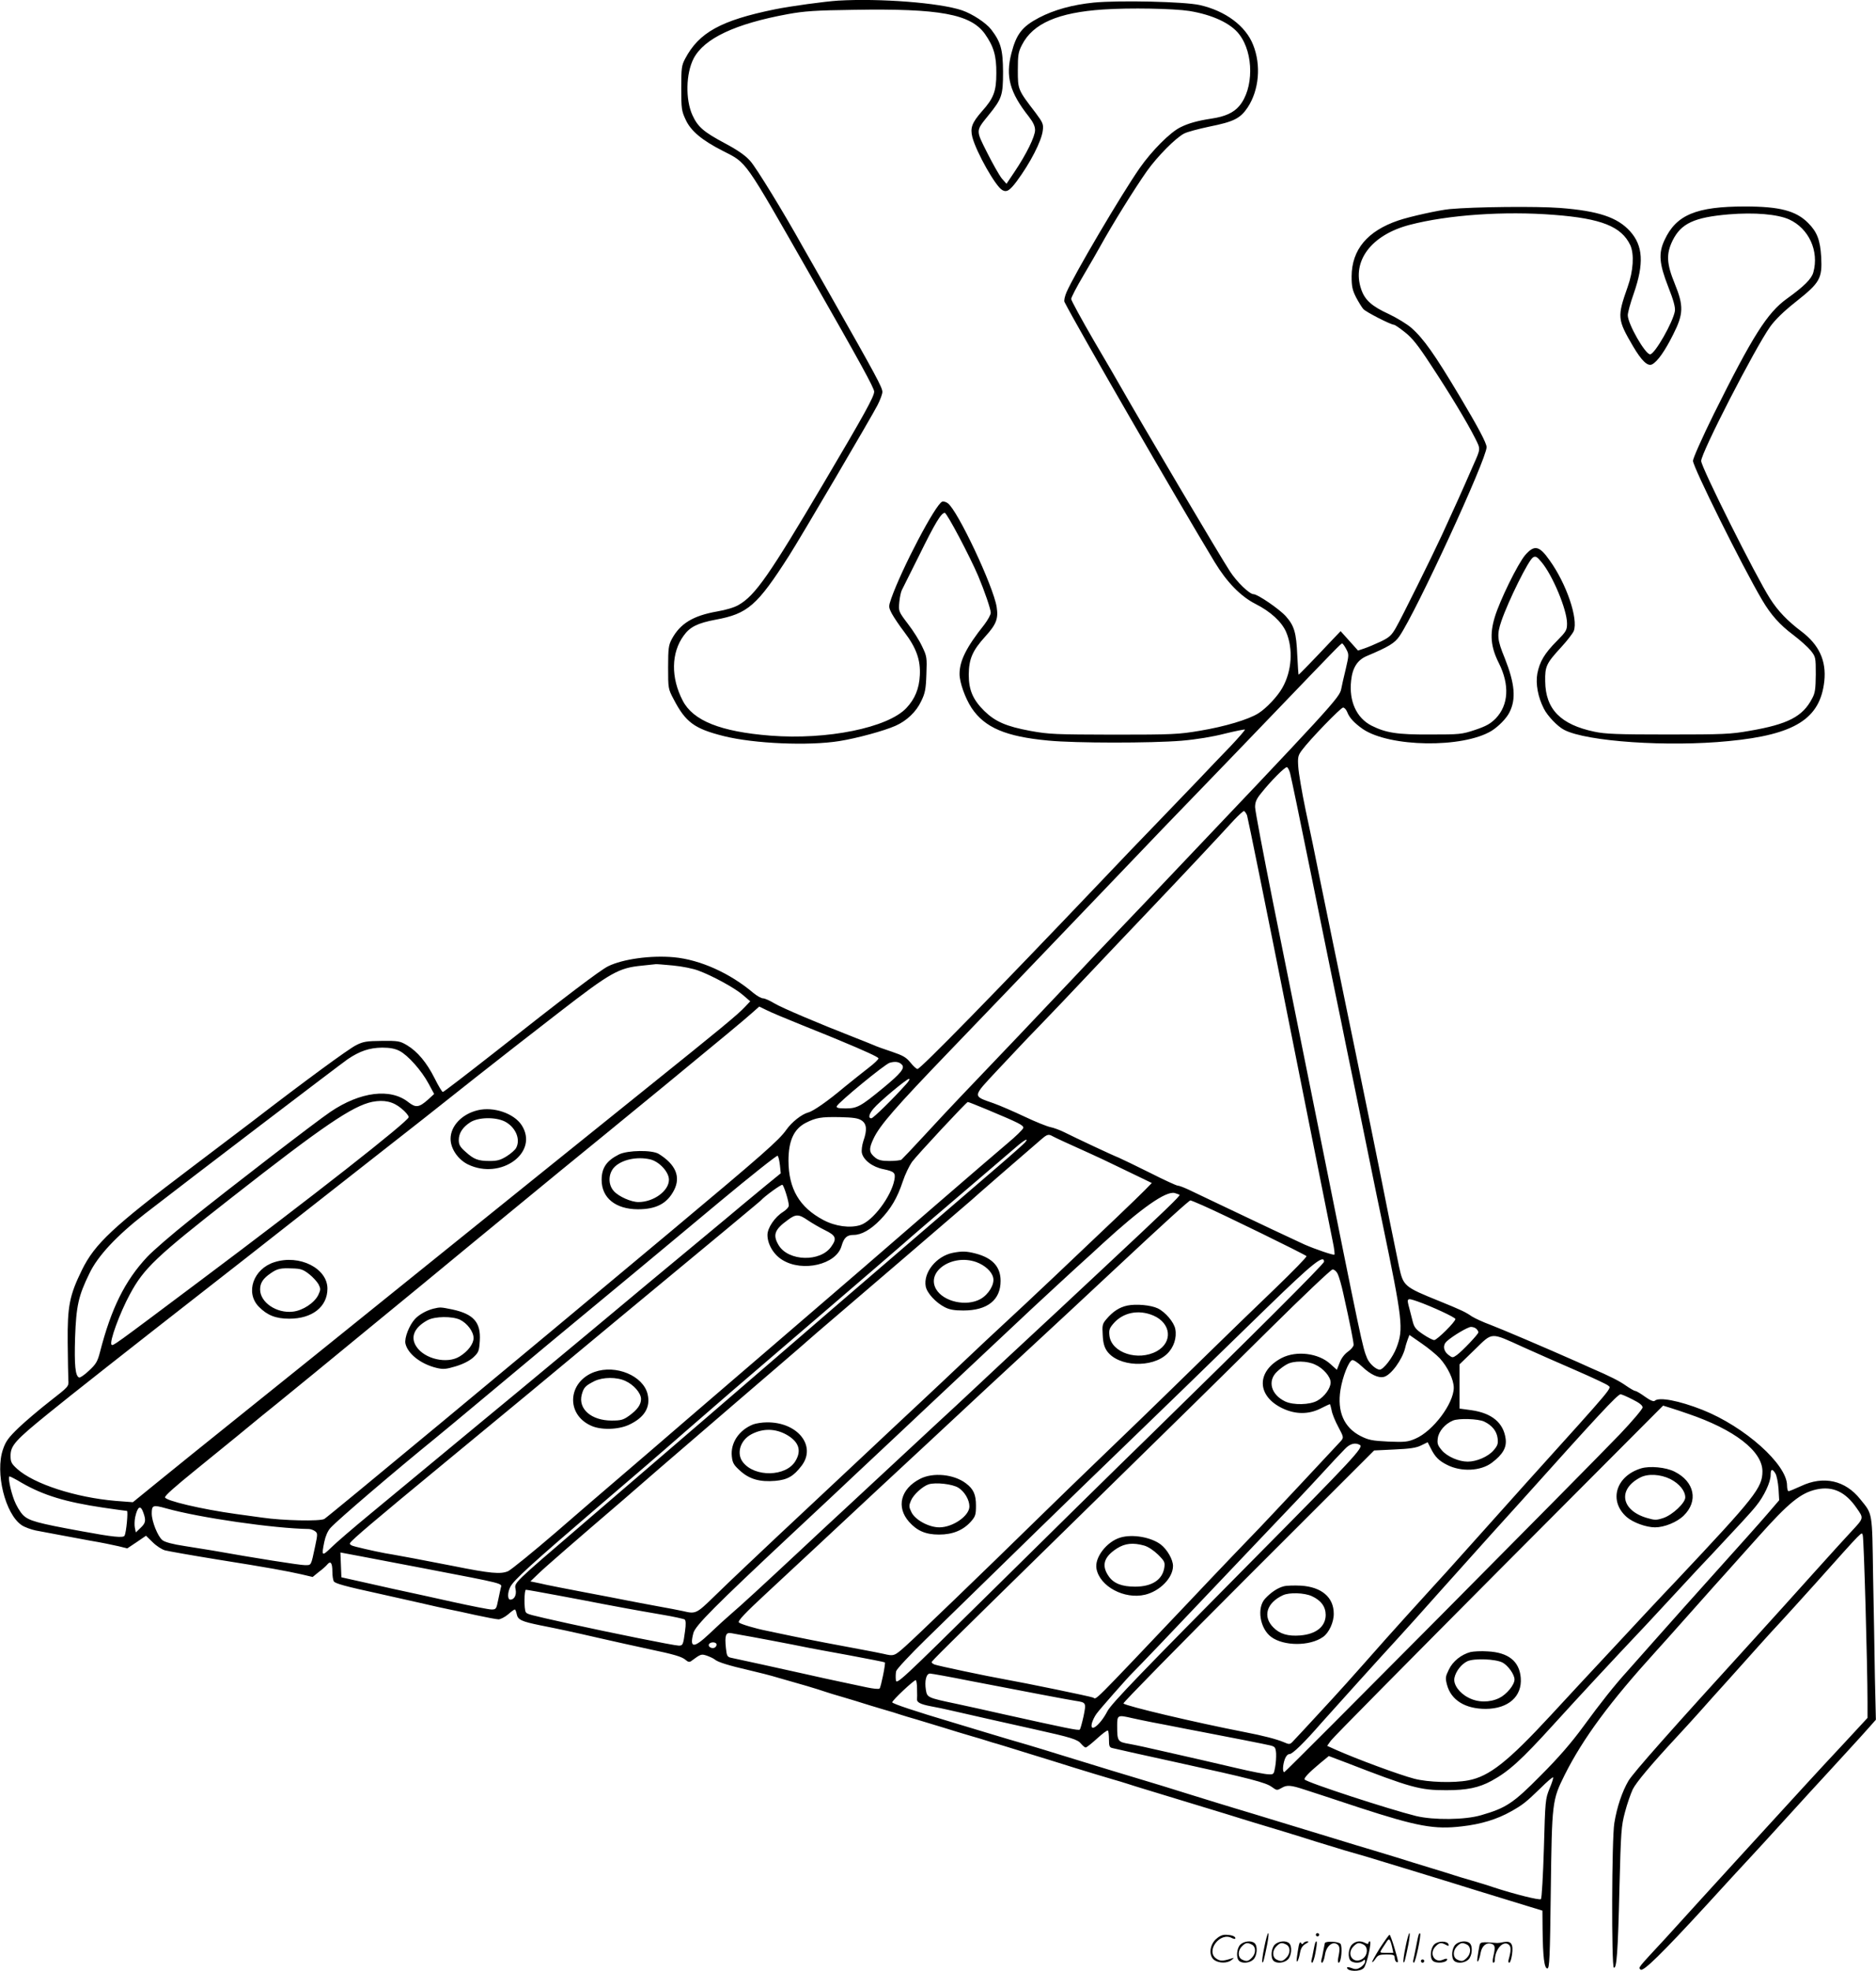 <svg version="1.0" xmlns="http://www.w3.org/2000/svg"
 width="1142" height="1199" viewBox="0 0 1142.361 1199.628"
 preserveAspectRatio="xMidYMid meet">
<g transform="translate(-0.691,1199.682) scale(0.1,-0.1)"
fill="#000000" stroke="none">
<path d="M5110 11993 c-80 -5 -292 -34 -385 -53 -328 -67 -462 -141 -546 -300
-22 -41 -24 -57 -24 -180 0 -125 2 -139 27 -192 31 -68 99 -125 225 -189 151
-78 123 -38 535 -759 301 -527 388 -685 388 -707 0 -30 -61 -140 -307 -556
-331 -560 -417 -684 -518 -742 -24 -15 -78 -31 -131 -40 -148 -26 -226 -74
-277 -169 -19 -36 -22 -56 -22 -171 0 -128 0 -131 34 -195 73 -140 126 -179
306 -224 185 -46 516 -60 703 -30 107 17 272 62 342 93 68 30 126 85 156 149
24 49 29 73 32 164 4 103 3 110 -26 170 -16 35 -55 97 -87 138 -56 74 -57 76
-52 131 3 31 10 64 16 75 5 10 51 102 102 204 100 203 137 265 159 265 13 0
153 -265 204 -385 39 -93 76 -201 76 -223 0 -12 -18 -44 -39 -72 -110 -138
-151 -221 -151 -301 0 -51 34 -146 73 -206 80 -120 208 -175 468 -199 164 -16
626 -16 810 -1 93 8 190 24 264 43 65 16 120 27 123 25 2 -3 -38 -49 -89 -103
-52 -53 -141 -147 -199 -208 -58 -60 -170 -177 -250 -260 -80 -82 -235 -244
-345 -360 -642 -674 -1093 -1135 -1111 -1135 -7 0 -26 18 -43 39 -26 32 -45
43 -113 66 -46 15 -96 33 -113 41 -16 7 -64 26 -105 42 -231 90 -454 185 -497
211 -28 17 -59 31 -70 31 -11 0 -37 15 -59 33 -143 121 -324 202 -483 217
-142 13 -313 -11 -402 -55 -51 -26 -257 -182 -696 -528 -166 -130 -305 -237
-310 -237 -5 0 -27 37 -50 83 -48 96 -105 164 -169 202 -42 25 -54 27 -152 26
-93 -1 -114 -4 -157 -26 -45 -22 -310 -216 -635 -466 -69 -52 -237 -180 -375
-284 -470 -355 -582 -459 -660 -618 -76 -155 -89 -220 -87 -442 1 -104 3 -208
4 -229 3 -39 2 -39 -112 -128 -63 -49 -149 -122 -190 -161 -62 -60 -79 -82
-96 -132 -49 -141 13 -394 114 -462 18 -12 57 -26 85 -32 93 -18 210 -39 332
-62 66 -11 144 -27 173 -34 l53 -13 57 38 57 39 41 -40 c22 -22 56 -44 75 -49
19 -5 160 -30 314 -55 321 -51 423 -70 517 -91 l68 -16 38 31 c22 16 45 37 52
46 19 23 30 8 30 -43 0 -26 4 -53 9 -61 9 -13 69 -30 281 -76 63 -14 174 -39
245 -55 72 -17 150 -34 175 -39 25 -5 98 -20 163 -35 65 -14 128 -26 140 -26
12 1 38 14 57 30 19 17 37 30 41 30 4 0 9 -13 12 -29 7 -34 30 -44 142 -67
116 -23 191 -39 365 -79 85 -19 217 -49 293 -65 162 -34 206 -47 230 -68 12
-11 22 -13 31 -7 61 45 62 45 97 34 19 -7 41 -17 49 -24 19 -16 88 -37 210
-65 52 -12 132 -32 177 -46 46 -13 122 -35 171 -49 48 -14 98 -30 112 -35 14
-5 66 -21 115 -35 50 -15 101 -30 115 -35 14 -5 66 -20 115 -35 50 -14 101
-30 115 -35 14 -5 59 -18 100 -30 41 -12 116 -35 165 -50 50 -16 124 -38 165
-50 41 -12 86 -25 100 -30 14 -5 41 -13 60 -18 19 -6 103 -31 185 -57 83 -25
213 -66 290 -90 77 -24 174 -53 215 -65 41 -12 86 -25 100 -30 14 -5 79 -25
145 -45 146 -44 300 -91 460 -140 66 -21 140 -43 165 -51 78 -23 282 -85 375
-115 50 -15 131 -40 180 -55 50 -14 110 -32 135 -39 57 -17 542 -165 675 -207
102 -31 194 -59 323 -99 l72 -22 1 -116 c2 -164 10 -236 29 -236 13 0 16 62
21 475 7 538 8 549 84 702 113 225 277 446 556 753 20 22 119 132 219 245 100
113 199 223 219 245 20 22 104 117 188 210 184 206 257 265 353 286 99 21 176
-15 244 -114 44 -63 45 -59 -35 -145 -25 -26 -127 -139 -229 -252 -101 -113
-248 -275 -325 -360 -558 -612 -770 -852 -801 -903 -38 -65 -70 -158 -86 -257
-16 -94 -18 -872 -3 -880 17 -9 25 93 34 480 9 351 11 381 34 467 13 50 35
112 47 138 20 41 111 150 269 320 31 33 92 100 136 149 44 50 127 142 184 205
57 64 138 154 180 201 42 47 103 114 137 150 33 36 125 137 204 225 305 341
283 318 291 297 7 -18 29 -800 29 -1017 l0 -95 -137 -148 c-76 -81 -189 -203
-252 -272 -63 -69 -156 -170 -206 -225 -50 -55 -147 -161 -216 -236 -68 -74
-162 -178 -209 -229 -47 -52 -141 -155 -209 -230 -177 -191 -167 -178 -153
-192 15 -15 132 100 396 387 110 121 235 256 276 300 41 44 116 126 165 180
50 55 138 152 196 215 58 63 155 168 215 234 60 65 126 138 147 162 l38 43 -6
258 c-2 142 -7 420 -11 618 -6 396 -2 372 -78 466 -91 115 -224 145 -361 80
-37 -17 -71 -31 -76 -31 -5 0 -9 16 -9 35 0 128 -258 358 -515 460 -142 56
-266 80 -291 55 -6 -6 -27 2 -59 25 -26 19 -53 35 -59 35 -6 0 -32 15 -58 33
-39 28 -99 58 -213 107 -11 5 -47 21 -80 36 -210 93 -462 200 -530 226 -44 16
-96 40 -115 52 -39 27 -65 39 -195 92 -218 88 -222 92 -248 210 -16 75 -95
465 -122 604 -16 80 -102 504 -150 735 -19 94 -49 235 -65 315 -16 80 -46 222
-65 315 -19 94 -55 269 -80 390 -24 121 -63 310 -87 420 -23 110 -43 229 -45
265 -4 58 -1 69 22 100 47 64 237 260 251 260 8 0 19 -12 25 -27 13 -35 43
-67 94 -103 163 -112 610 -118 785 -12 43 27 91 76 109 112 42 82 33 176 -28
330 -47 114 -49 143 -21 226 43 125 166 373 193 388 15 9 24 5 51 -28 68 -80
156 -291 156 -374 0 -41 -5 -49 -61 -106 -76 -76 -106 -127 -120 -200 -11 -62
4 -143 40 -213 22 -44 84 -109 124 -129 136 -71 632 -105 1003 -68 403 39 556
136 581 365 13 124 -32 221 -139 302 -85 64 -144 125 -192 201 -86 134 -419
799 -419 837 0 50 326 684 420 817 31 43 82 93 158 153 145 115 160 140 153
272 -6 102 -25 152 -79 206 -74 75 -174 101 -385 101 -297 0 -419 -51 -490
-204 -38 -81 -33 -143 22 -284 33 -83 44 -126 41 -148 -11 -68 -123 -264 -151
-264 -30 0 -136 186 -136 238 0 16 16 75 36 131 64 184 57 292 -22 380 -77 85
-193 124 -427 142 -143 11 -521 7 -672 -7 -64 -6 -241 -45 -312 -69 -189 -64
-284 -178 -285 -340 0 -63 5 -84 27 -128 15 -28 35 -61 44 -71 15 -18 168 -96
187 -96 5 0 35 -20 66 -45 45 -35 81 -80 161 -203 113 -171 218 -345 267 -442
34 -68 35 -62 -11 -165 -78 -179 -112 -253 -191 -425 -62 -134 -247 -507 -279
-562 -27 -48 -41 -61 -93 -86 -34 -16 -79 -35 -100 -42 l-39 -13 -53 59 -53
59 -62 -65 c-96 -102 -191 -200 -194 -200 -1 0 -5 53 -8 118 -6 138 -18 179
-69 237 -38 43 -172 135 -197 135 -25 0 -102 74 -144 139 -52 78 -549 918
-668 1128 -10 18 -81 141 -159 273 -77 133 -140 248 -140 257 0 9 33 73 74
142 41 69 86 148 101 175 78 141 212 356 286 461 63 89 176 203 227 229 19 10
87 28 153 42 150 30 189 50 234 117 69 105 83 257 33 381 -45 115 -169 207
-325 242 -93 21 -490 30 -646 15 -129 -13 -241 -44 -333 -92 -103 -54 -138
-100 -168 -216 -37 -142 -10 -239 106 -386 27 -35 38 -59 38 -82 0 -39 -53
-147 -125 -254 l-49 -73 -29 33 c-15 19 -55 89 -89 157 -70 139 -70 130 9 228
81 100 88 120 88 264 -1 134 -13 180 -72 257 -32 41 -114 95 -178 117 -136 46
-499 74 -755 59z m2140 -63 c140 -23 253 -75 304 -143 89 -116 88 -332 -1
-436 -34 -40 -86 -64 -168 -76 -86 -13 -142 -29 -190 -53 -63 -31 -174 -143
-247 -247 -113 -162 -401 -651 -447 -758 -10 -24 -16 -50 -12 -58 71 -141 687
-1207 915 -1584 74 -122 158 -208 248 -254 93 -47 160 -109 187 -171 44 -103
35 -238 -23 -340 -29 -52 -98 -125 -146 -155 -60 -38 -205 -81 -355 -106 -130
-22 -166 -24 -525 -24 -356 1 -394 2 -509 23 -146 27 -213 56 -280 121 -69 68
-95 127 -95 221 1 96 22 146 102 234 66 73 79 107 68 178 -20 127 -239 591
-298 632 -11 8 -26 12 -34 9 -40 -15 -245 -405 -310 -589 -17 -50 -17 -52 4
-93 12 -22 46 -73 76 -112 73 -96 99 -170 94 -263 -4 -81 -30 -144 -82 -199
-113 -120 -483 -195 -828 -168 -304 24 -471 91 -534 213 -73 140 -71 291 6
396 38 53 84 76 195 97 195 36 252 85 447 390 68 106 504 848 538 915 17 33
30 69 30 81 0 27 -36 94 -317 589 -77 135 -152 268 -168 295 -114 205 -284
483 -320 522 -30 34 -76 66 -155 108 -129 69 -164 99 -197 171 -43 95 -40 252
7 344 64 123 253 212 575 271 99 18 168 23 402 26 522 9 710 -26 797 -146 54
-77 71 -133 70 -241 0 -108 -16 -151 -87 -230 -62 -71 -73 -101 -59 -158 25
-94 142 -300 182 -322 27 -15 45 -4 88 53 83 112 152 246 159 310 5 38 0 48
-43 106 -109 142 -109 142 -109 260 0 93 3 112 25 154 66 131 221 198 495 216
160 11 429 6 525 -9z m2221 -1241 c288 -22 410 -71 464 -184 25 -55 19 -157
-16 -255 -64 -182 -63 -197 33 -361 52 -88 89 -124 116 -110 33 17 78 81 128
181 64 126 65 175 10 310 -50 122 -53 181 -13 263 52 104 131 141 342 159 157
13 297 1 368 -31 120 -55 183 -193 147 -322 -11 -40 -56 -85 -162 -161 -119
-86 -208 -227 -444 -701 -70 -142 -127 -270 -127 -285 0 -38 300 -642 421
-847 53 -90 107 -151 190 -213 42 -32 89 -74 106 -95 30 -38 31 -41 31 -145
-1 -90 -4 -114 -23 -148 -57 -109 -147 -156 -382 -196 -113 -20 -160 -22 -495
-22 -307 0 -383 3 -448 17 -206 43 -298 137 -300 306 -2 92 7 110 97 208 36
39 70 83 77 99 28 74 -44 287 -147 430 -63 90 -93 96 -149 32 -45 -53 -155
-277 -185 -377 -32 -105 -25 -182 25 -281 66 -132 59 -254 -19 -336 -33 -33
-58 -47 -126 -70 -81 -27 -94 -28 -275 -28 -200 -1 -268 10 -356 54 -92 47
-138 150 -124 274 8 79 39 126 96 150 133 56 169 78 198 120 102 148 531 1078
531 1151 0 25 -52 122 -164 310 -151 253 -219 350 -294 416 -26 23 -87 60
-137 84 -105 48 -147 86 -169 152 -58 171 62 330 295 391 233 61 578 85 880
61z m-1266 -2643 c17 -32 17 -36 -3 -122 -12 -49 -24 -102 -27 -119 -10 -55
-42 -89 -1179 -1285 -45 -47 -131 -137 -191 -200 -61 -63 -182 -191 -270 -285
-152 -161 -497 -524 -685 -720 -47 -49 -144 -153 -215 -230 -71 -77 -134 -143
-139 -147 -6 -4 -39 -8 -72 -8 -47 0 -68 5 -87 20 -39 31 -41 53 -11 116 38
81 132 189 469 539 291 302 439 457 945 985 295 309 429 448 620 645 80 83
258 267 395 410 397 413 418 435 425 435 4 0 15 -15 25 -34z m-342 -755 c11
-45 54 -252 132 -636 36 -176 87 -430 115 -565 28 -135 57 -276 65 -315 7 -38
46 -225 85 -415 39 -190 84 -410 100 -490 16 -80 45 -219 64 -310 125 -602
131 -652 87 -767 -22 -58 -79 -133 -102 -133 -22 0 -63 36 -77 70 -28 68 -31
82 -301 1425 -89 440 -210 1045 -271 1345 -60 300 -110 563 -110 584 0 30 8
50 37 85 56 71 146 162 157 158 6 -2 14 -18 19 -36z m-262 -257 c5 -15 122
-590 259 -1278 137 -688 256 -1282 264 -1321 8 -38 12 -72 9 -75 -5 -5 -117
33 -183 62 -51 23 -308 144 -515 243 -77 37 -163 78 -191 91 -28 13 -57 24
-65 24 -8 0 -84 35 -169 78 -85 42 -171 84 -190 92 -39 15 -258 118 -332 155
-26 13 -64 27 -84 31 -20 4 -91 32 -158 64 -66 31 -151 68 -188 81 -131 46
-132 36 22 201 74 78 139 148 145 154 5 6 60 63 120 125 61 63 187 195 280
294 94 99 262 277 375 395 204 214 432 457 524 558 27 28 53 52 58 52 4 0 13
-12 19 -26z m-3497 -914 c55 -5 124 -19 155 -31 87 -32 224 -107 272 -149 l44
-38 -30 -32 c-45 -49 -163 -145 -595 -492 -217 -174 -519 -417 -670 -539 -151
-122 -385 -310 -519 -418 -134 -108 -319 -257 -411 -331 -331 -267 -561 -452
-895 -720 -187 -150 -408 -328 -490 -395 l-150 -122 -105 8 c-245 21 -498 103
-600 195 -35 32 -40 42 -40 80 0 62 30 95 230 257 121 99 505 401 955 752 149
116 356 278 460 360 105 82 311 244 459 360 362 283 485 380 737 580 118 93
342 268 499 389 318 246 364 271 505 285 44 5 82 9 85 9 3 1 50 -3 104 -8z
m794 -366 c103 -41 198 -80 212 -86 169 -70 244 -105 246 -113 2 -5 -25 -31
-59 -57 -34 -26 -100 -79 -147 -117 -102 -86 -192 -149 -223 -156 -39 -11 -99
-58 -132 -105 -44 -63 -143 -150 -710 -624 -915 -765 -2085 -1735 -2104 -1745
-27 -15 -253 -10 -376 8 -44 6 -116 16 -160 22 -211 29 -435 82 -434 102 0 11
56 61 193 172 34 28 145 118 246 200 100 83 211 173 245 200 70 56 333 272
624 511 106 87 224 184 261 214 37 30 168 138 291 240 395 325 454 373 554
455 175 142 294 240 630 515 350 288 489 403 532 442 l43 38 41 -20 c22 -12
125 -55 227 -96z m-2459 -154 c51 -26 134 -119 177 -199 l34 -63 -37 -34 c-55
-49 -75 -51 -120 -16 -109 87 -293 64 -475 -59 -86 -58 -618 -467 -859 -661
-108 -86 -223 -186 -256 -221 -137 -146 -220 -315 -288 -579 -15 -58 -24 -74
-66 -113 -27 -26 -55 -45 -61 -43 -24 8 -30 76 -25 243 7 193 20 253 87 390
51 107 166 230 340 365 275 213 1188 908 1234 940 73 49 131 69 209 70 48 0
79 -6 106 -20z m3061 -85 c17 -21 -8 -52 -116 -141 -136 -112 -158 -124 -227
-124 -43 0 -58 3 -55 13 8 22 293 257 323 265 35 10 60 5 75 -13z m25 -117
c-81 -91 -201 -208 -212 -208 -21 0 -15 26 13 59 34 41 202 181 216 181 7 0
-1 -15 -17 -32z m-3075 -148 c25 -20 45 -44 45 -53 0 -24 -594 -490 -1273
-998 -535 -401 -528 -396 -537 -387 -15 15 50 193 112 307 85 158 159 228 618
587 559 438 738 559 858 584 72 14 127 2 177 -40z m3570 -8 c196 -82 221 -95
218 -111 -2 -9 -46 -52 -99 -96 -52 -44 -248 -212 -435 -374 -426 -369 -421
-365 -1004 -866 -267 -229 -496 -426 -510 -438 -93 -80 -387 -334 -456 -392
-45 -38 -198 -170 -340 -293 -143 -123 -275 -230 -294 -239 -46 -19 -106 -14
-335 32 -205 40 -312 60 -370 70 -44 6 -156 30 -222 47 -29 7 -40 14 -35 23
12 20 146 134 572 485 496 409 517 426 1075 890 248 206 486 403 530 439 44
36 91 76 105 87 14 12 68 57 120 100 52 43 97 81 100 84 23 26 124 99 131 95
10 -7 39 -100 39 -126 0 -10 -16 -27 -35 -39 -50 -31 -95 -97 -95 -140 0 -57
38 -121 92 -153 123 -75 327 -27 359 85 15 52 33 68 74 68 47 0 104 32 162 92
64 66 104 133 137 233 14 43 40 96 56 119 30 41 330 363 340 365 3 1 57 -21
120 -47z m-767 -65 c32 -21 35 -58 11 -126 -8 -25 -12 -56 -9 -72 10 -44 65
-86 132 -99 66 -14 74 -22 66 -65 -19 -101 -131 -250 -207 -275 -63 -20 -153
-8 -226 31 -145 77 -211 189 -212 360 0 121 32 193 105 231 63 32 93 37 208
35 81 -2 111 -6 132 -20z m1165 -97 c16 -9 110 -52 217 -100 28 -12 126 -58
218 -103 l168 -81 -43 -44 c-42 -43 -242 -234 -552 -527 -88 -82 -164 -155
-170 -160 -191 -177 -329 -306 -401 -375 -49 -47 -157 -148 -239 -225 -83 -77
-231 -216 -331 -310 -99 -93 -241 -226 -315 -295 -74 -69 -180 -168 -235 -220
-55 -52 -143 -135 -195 -184 -52 -49 -138 -131 -191 -183 -101 -98 -107 -101
-182 -83 -23 5 -94 19 -157 30 -63 12 -146 27 -185 35 -38 8 -155 30 -260 50
-104 20 -208 40 -230 45 -22 5 -53 12 -69 15 l-30 6 50 48 c39 38 228 202 514
447 14 12 113 98 220 191 107 92 323 278 480 413 157 134 323 278 370 318 47
41 96 84 110 96 125 106 936 802 940 806 4 5 340 297 428 372 36 31 44 33 70
18z m-169 -37 c-8 -9 -77 -71 -154 -137 -78 -67 -235 -202 -350 -301 -575
-494 -799 -687 -890 -766 -132 -115 -895 -771 -1305 -1123 -422 -362 -412
-352 -404 -393 7 -35 -8 -63 -32 -63 -18 0 -18 43 0 78 22 42 126 137 546 497
212 181 387 332 390 335 5 5 201 175 410 356 58 50 299 256 535 459 237 203
469 403 516 444 47 42 207 179 355 305 148 126 294 251 324 277 55 48 85 64
59 32z m-1493 -139 l5 -49 -92 -75 c-50 -41 -113 -93 -139 -115 -25 -22 -150
-125 -276 -230 -126 -104 -429 -356 -673 -560 -403 -335 -485 -403 -631 -523
-50 -41 -400 -331 -690 -571 -102 -84 -209 -176 -237 -204 -57 -55 -60 -53
-42 35 7 34 21 67 38 85 42 47 396 349 635 543 24 19 162 134 307 255 246 206
482 402 909 755 96 80 330 274 519 432 190 158 349 284 353 280 5 -5 11 -31
14 -58z m2434 -180 c5 -6 -85 -93 -460 -443 -80 -75 -204 -190 -274 -256 -71
-66 -141 -131 -155 -144 -49 -45 -286 -266 -371 -346 -47 -44 -141 -132 -210
-195 -68 -63 -194 -180 -280 -260 -86 -80 -212 -197 -280 -260 -68 -63 -197
-182 -285 -265 -223 -208 -361 -335 -420 -385 -27 -23 -85 -76 -128 -117 -96
-91 -123 -90 -98 4 12 45 133 166 600 603 156 146 296 276 310 290 14 14 96
90 181 170 85 80 234 219 330 310 172 162 295 277 635 596 94 87 218 202 275
254 58 52 130 118 160 146 237 217 386 322 440 309 14 -4 27 -9 30 -11z m140
-64 c128 -56 618 -296 633 -309 4 -4 -82 -92 -190 -196 -109 -105 -295 -284
-413 -400 -319 -312 -528 -514 -690 -669 -80 -77 -226 -218 -325 -315 -378
-370 -763 -740 -824 -794 -68 -61 -71 -62 -134 -47 -23 5 -78 16 -122 24 -168
31 -314 59 -430 83 -66 14 -139 29 -162 34 -66 13 -157 40 -167 50 -9 8 37 57
169 179 33 31 168 156 300 279 132 123 292 272 355 331 63 58 221 205 350 325
281 262 423 394 630 585 193 179 212 196 500 465 290 271 438 405 446 405 3 0
36 -13 74 -30z m-2404 -91 c24 -16 71 -44 104 -60 68 -33 74 -51 38 -101 -66
-94 -259 -89 -319 8 -38 63 -27 96 55 155 49 37 67 36 122 -2z m3144 -252 c0
-14 -456 -468 -1049 -1047 -212 -206 -648 -635 -970 -953 -565 -557 -586 -577
-589 -546 -2 17 -1 42 2 54 3 12 83 98 178 191 561 548 873 852 1238 1204 282
272 360 348 849 824 270 262 341 319 341 273z m83 -74 c8 -16 24 -71 35 -123
41 -183 62 -291 62 -309 0 -10 -16 -29 -35 -42 -21 -15 -40 -40 -50 -67 l-17
-43 -39 35 c-73 67 -207 83 -297 37 -156 -82 -153 -232 6 -307 78 -37 158 -37
230 -1 30 15 55 27 57 27 2 0 7 -17 11 -37 3 -21 22 -67 41 -102 33 -62 33
-64 16 -85 -14 -16 -471 -504 -493 -526 -22 -22 -279 -290 -425 -445 -622
-655 -567 -600 -592 -591 -20 8 -414 89 -538 111 -108 19 -406 82 -427 90 -10
4 -18 10 -18 14 0 7 47 54 815 806 812 795 861 843 1245 1223 201 199 373 362
382 362 10 0 24 -12 31 -27z m487 -168 c85 -30 230 -97 230 -107 0 -17 -112
-128 -129 -128 -9 0 -40 16 -68 35 -43 29 -54 42 -63 78 -6 23 -15 58 -20 78
-18 66 -17 67 50 44z m358 -167 c7 -7 12 -16 12 -21 0 -11 -98 -114 -131 -138
-26 -18 -27 -18 -53 2 -30 24 -34 59 -8 82 38 34 128 87 147 87 12 0 26 -5 33
-12z m-223 -179 c49 -54 85 -131 85 -179 0 -96 -126 -264 -233 -310 -46 -20
-64 -22 -165 -18 -99 5 -120 9 -170 34 -101 52 -143 149 -122 281 13 81 51
177 72 181 8 2 35 -16 59 -39 52 -49 100 -72 134 -63 43 11 111 104 129 176 3
15 11 39 16 53 l10 26 75 -52 c41 -28 90 -69 110 -90z m510 67 c77 -35 221
-98 320 -141 99 -43 186 -84 194 -91 22 -20 58 22 -498 -594 -97 -108 -248
-277 -336 -375 -88 -99 -210 -234 -271 -300 -60 -66 -170 -187 -244 -270 -239
-270 -273 -308 -409 -455 -74 -80 -144 -156 -157 -169 -22 -24 -24 -24 -61 -8
-40 17 -123 39 -238 61 -303 59 -721 158 -737 174 -4 4 338 352 760 774 l767
766 124 6 c93 4 134 10 163 25 l39 19 20 -39 c25 -50 49 -74 97 -98 87 -45
207 -39 275 13 66 50 90 92 83 145 -13 97 -83 156 -208 174 l-73 10 0 135 0
134 93 90 c111 108 92 107 297 14z m-1270 -105 c50 -22 95 -74 95 -109 0 -35
-37 -87 -81 -111 -46 -26 -145 -28 -195 -5 -87 41 -110 125 -51 181 17 17 46
38 62 46 40 22 121 21 170 -2z m1933 -212 c42 -21 62 -36 62 -49 0 -10 -62
-83 -137 -162 -206 -215 -2037 -2058 -2045 -2058 -12 0 -10 42 3 79 7 19 18
31 29 31 18 0 90 70 196 192 74 83 377 419 464 513 36 39 155 171 265 295 110
123 247 276 305 340 58 64 139 154 181 200 461 514 587 650 605 650 6 0 39
-14 72 -31z m337 -87 c284 -96 455 -228 455 -351 0 -100 -44 -155 -525 -666
-89 -93 -255 -271 -370 -395 -115 -124 -214 -230 -220 -236 -5 -6 -84 -91
-175 -189 -261 -282 -374 -371 -501 -395 -88 -17 -247 -12 -330 10 -92 24
-351 120 -477 176 l-53 24 22 31 c12 18 473 483 1023 1036 l1001 1004 45 -14
c25 -8 72 -23 105 -35z m-1240 -48 c48 -23 76 -57 82 -101 4 -34 1 -45 -26
-76 -33 -37 -102 -67 -156 -67 -54 0 -123 30 -156 67 -27 32 -31 42 -26 77 6
41 44 86 92 106 35 15 154 11 190 -6z m-756 -143 c22 -14 -45 -87 -629 -676
-698 -704 -887 -899 -910 -945 -43 -83 -109 -135 -94 -72 4 15 16 41 28 57 18
26 192 223 220 250 23 22 269 279 421 440 88 93 261 275 385 405 124 129 277
291 340 360 63 69 129 139 147 157 31 33 64 41 92 24z m2530 -173 c8 -13 16
-54 19 -93 l4 -70 -73 -85 c-40 -47 -177 -200 -304 -341 -126 -140 -293 -327
-370 -414 -77 -87 -159 -179 -181 -204 -76 -84 -158 -187 -264 -332 -73 -100
-152 -191 -260 -299 -168 -170 -211 -198 -363 -242 -98 -29 -289 -31 -397 -5
-162 40 -659 202 -678 222 -7 7 23 40 90 96 l57 47 103 -39 c400 -155 452
-169 612 -169 126 0 199 15 276 57 105 57 181 126 378 343 162 178 341 371
567 610 33 36 121 130 195 210 74 80 164 177 201 215 161 172 237 253 271 296
47 57 88 144 88 187 0 38 10 41 29 10z m-10681 -57 c132 -76 267 -117 496
-151 76 -11 140 -20 145 -20 8 0 -4 -134 -15 -151 -8 -14 -71 -8 -259 27 -275
50 -324 64 -359 99 -18 18 -42 59 -54 91 -24 64 -39 144 -28 144 4 0 38 -17
74 -39z m878 -155 c206 -58 661 -123 870 -126 11 0 28 -6 38 -13 17 -13 17
-17 1 -93 -26 -121 -22 -114 -63 -114 -31 0 -304 43 -562 89 -30 5 -106 17
-168 27 -74 11 -122 24 -137 36 -28 22 -65 114 -65 162 0 51 7 54 86 32z
m-137 -27 c17 -48 14 -63 -18 -93 l-28 -27 -6 29 c-3 15 -2 44 2 64 15 67 33
76 50 27z m1716 -340 c490 -94 469 -89 461 -117 -2 -10 -10 -43 -16 -74 -11
-55 -13 -58 -41 -58 -16 0 -122 21 -236 46 -115 26 -237 52 -273 60 -36 7
-141 31 -235 52 l-170 38 -3 76 -3 75 128 -24 c70 -13 245 -47 388 -74z m817
-165 c106 -20 225 -42 263 -50 39 -7 106 -20 150 -28 44 -8 139 -25 210 -37
72 -12 135 -26 141 -30 7 -6 8 -29 2 -71 -11 -82 -13 -88 -38 -88 -27 0 -414
78 -673 135 -247 55 -250 56 -259 69 -11 16 -10 136 1 136 6 0 97 -16 203 -36z
m1113 -240 c33 -5 304 -56 410 -78 17 -3 126 -24 244 -45 117 -22 215 -41 216
-43 6 -5 -24 -151 -32 -159 -5 -5 -40 -1 -78 7 -39 8 -110 23 -160 34 -49 10
-144 31 -210 46 -135 30 -416 92 -456 100 -24 5 -27 12 -32 59 -8 77 -1 97 32
91 14 -3 44 -8 66 -12z m-155 -58 c0 -8 -6 -16 -13 -19 -19 -7 -41 8 -33 22
10 16 46 14 46 -3z m1546 -221 c333 -64 593 -114 640 -121 66 -10 66 -11 49
-95 -9 -40 -19 -77 -23 -80 -7 -7 -79 8 -467 94 -88 20 -214 48 -280 62 -181
38 -182 39 -190 85 -9 55 2 100 25 100 10 0 121 -20 246 -45z m-325 -47 c1
-29 1 -58 0 -64 -2 -19 21 -31 84 -43 33 -6 87 -17 120 -25 78 -18 343 -78
515 -116 221 -49 259 -61 280 -87 10 -12 23 -23 28 -23 6 0 37 25 70 55 33 30
62 52 66 48 3 -3 6 -28 6 -54 0 -42 3 -49 23 -53 12 -3 74 -17 137 -31 63 -14
176 -39 250 -55 452 -99 546 -123 583 -151 29 -21 31 -21 59 -5 31 19 56 17
138 -10 25 -8 176 -57 335 -110 354 -115 457 -134 625 -114 116 13 214 43 299
91 73 41 91 56 179 141 39 39 74 69 77 66 3 -2 -7 -34 -22 -69 -25 -62 -26
-72 -34 -363 -5 -165 -13 -304 -18 -309 -8 -8 -161 30 -289 72 -31 11 -91 29
-132 41 -41 12 -86 25 -100 30 -14 5 -79 25 -145 45 -66 20 -160 49 -210 65
-49 15 -124 38 -165 50 -41 12 -124 37 -185 56 -139 42 -365 111 -427 130 -27
8 -69 21 -95 29 -27 8 -77 23 -113 34 -36 11 -162 49 -280 86 -118 37 -235 73
-260 80 -52 15 -364 110 -525 160 -60 19 -150 46 -200 61 -95 27 -136 40 -250
74 -73 22 -131 40 -212 64 -222 66 -363 113 -363 121 -1 11 130 134 143 135 4
0 8 -24 8 -52z m1309 -179 c25 -6 81 -17 125 -26 44 -8 109 -21 145 -28 36 -7
101 -20 145 -28 173 -33 402 -78 430 -85 26 -7 30 -12 33 -47 1 -22 -1 -60 -6
-85 -8 -44 -9 -45 -42 -43 -19 0 -105 17 -190 37 -85 20 -184 43 -220 51 -36
8 -135 31 -220 50 -85 20 -183 41 -217 47 -70 12 -73 16 -73 111 0 65 3 66 90
46z M2916 5239 c-97 -23 -166 -96 -166 -174 0 -60 45 -126 106 -156 201 -97
434 73 327 239 -47 72 -171 114 -267 91z m165 -69 c65 -34 97 -108 68 -161 -6
-11 -31 -34 -57 -50 -37 -23 -57 -29 -103 -29 -72 0 -97 10 -148 56 -33 29
-41 43 -41 71 0 42 23 78 69 108 49 32 154 34 212 5z M1677 4314 c-128 -40
-179 -185 -95 -271 51 -52 103 -73 186 -73 140 0 232 73 232 183 0 124 -171
210 -323 161z m212 -73 c23 -18 48 -46 57 -62 13 -26 13 -33 -1 -63 -23 -49
-94 -96 -155 -103 -99 -12 -200 56 -200 135 0 40 18 67 65 99 40 28 60 32 131
29 52 -1 67 -7 103 -35z M3776 4970 c-76 -38 -106 -82 -106 -155 0 -110 85
-178 220 -179 113 0 179 35 221 116 42 82 10 157 -93 221 -40 25 -189 23 -242
-3z m189 -30 c56 -13 115 -77 115 -124 0 -68 -93 -136 -186 -136 -44 0 -119
33 -149 66 -38 41 -35 110 5 149 46 44 136 63 215 45z M2645 4031 c-42 -11
-86 -35 -112 -63 -35 -38 -65 -115 -58 -149 14 -63 94 -125 188 -148 41 -10
58 -9 118 9 46 14 83 33 107 54 33 31 36 39 40 102 7 111 -37 162 -166 190
-74 15 -74 15 -117 5z m162 -67 c45 -22 83 -73 83 -112 0 -35 -34 -81 -85
-112 -76 -47 -213 -16 -263 60 -39 58 -13 117 68 161 45 24 149 25 197 3z
M3627 3646 c-163 -59 -177 -257 -22 -327 60 -28 166 -25 231 5 95 44 133 107
114 187 -27 112 -193 181 -323 135z m188 -55 c51 -23 95 -74 95 -110 0 -34
-22 -65 -73 -102 -35 -25 -49 -29 -106 -29 -124 0 -205 71 -182 158 12 44 22
54 77 82 51 25 136 26 189 1z M5809 4371 c-100 -20 -181 -120 -165 -205 8 -40
61 -98 116 -126 29 -15 59 -20 113 -20 147 0 227 64 227 180 0 86 -49 140
-153 167 -55 14 -81 15 -138 4z m142 -56 c53 -19 96 -58 104 -96 9 -40 -28
-101 -77 -129 -86 -48 -226 -17 -271 60 -62 108 99 216 244 165z M4594 3327
c-87 -34 -140 -113 -131 -195 4 -40 12 -53 51 -88 56 -51 120 -69 214 -61 75
7 111 28 160 92 92 121 -25 267 -213 264 -27 0 -64 -6 -81 -12z m204 -64 c74
-43 91 -96 52 -160 -57 -95 -247 -99 -319 -7 -42 53 -17 135 52 171 71 37 146
35 215 -4z M6872 4050 c-48 -10 -88 -36 -127 -82 -25 -29 -27 -38 -23 -98 2
-47 10 -74 26 -97 68 -96 275 -105 366 -17 41 39 60 98 50 151 -8 42 -61 104
-107 126 -42 20 -131 28 -185 17z m159 -61 c108 -47 119 -162 20 -217 -114
-62 -274 -10 -288 93 -4 35 -1 46 23 74 58 69 154 89 245 50z M5609 2995
c-118 -61 -146 -171 -67 -261 49 -55 101 -78 183 -78 83 0 147 26 195 80 27
31 30 42 30 97 0 66 -15 100 -60 134 -74 57 -202 69 -281 28z m234 -54 c37
-23 67 -73 67 -114 0 -57 -101 -127 -183 -127 -64 0 -147 45 -170 92 -16 33
-16 40 -3 71 15 36 71 87 108 99 43 13 145 2 181 -21z M6830 2638 c-83 -24
-159 -122 -146 -190 20 -108 170 -188 296 -158 91 22 170 103 170 175 0 39
-35 100 -75 131 -59 44 -170 64 -245 42z m145 -49 c24 -7 57 -29 84 -55 40
-40 43 -47 38 -80 -12 -74 -76 -115 -178 -115 -79 0 -129 19 -159 61 -48 67
-32 120 49 172 49 31 98 36 166 17z M7824 2341 c-36 -9 -78 -37 -113 -75 -52
-56 -32 -182 37 -233 77 -57 236 -57 316 0 36 25 66 90 65 142 0 99 -74 162
-199 170 -41 2 -89 1 -106 -4z m172 -60 c56 -26 84 -64 84 -115 -1 -70 -58
-116 -155 -124 -75 -6 -125 9 -164 49 -66 66 -41 150 59 196 39 18 130 15 176
-6z M10001 3059 c-154 -47 -199 -198 -88 -296 39 -34 119 -63 173 -63 56 0
133 31 174 71 91 88 67 207 -55 268 -53 27 -151 36 -204 20z m178 -65 c55 -28
91 -72 91 -112 0 -33 -77 -106 -133 -125 -43 -14 -52 -14 -100 0 -158 46 -180
174 -42 246 47 25 123 21 184 -9z M8962 1941 c-56 -15 -108 -56 -132 -107 -21
-43 -22 -51 -11 -93 25 -93 111 -146 236 -146 138 1 222 76 213 189 -8 101
-76 155 -202 161 -39 3 -86 0 -104 -4z m195 -64 c34 -18 73 -73 73 -103 0 -33
-48 -91 -93 -113 -58 -28 -130 -28 -187 2 -56 28 -94 81 -86 120 8 41 43 85
79 102 42 19 171 14 214 -8z M7706 144 c-10 -47 -15 -88 -12 -91 5 -6 9 7 30
110 7 37 10 67 6 67 -4 0 -15 -39 -24 -86z M8020 220 c0 -5 5 -10 10 -10 6 0
10 5 10 10 0 6 -4 10 -10 10 -5 0 -10 -4 -10 -10z M8566 144 c-10 -47 -15 -88
-12 -91 5 -6 9 7 30 110 7 37 10 67 6 67 -4 0 -15 -39 -24 -86z M8646 219 c-3
-8 -10 -41 -16 -74 -6 -33 -14 -68 -16 -77 -3 -10 -1 -18 3 -18 10 0 46 171
38 178 -2 3 -7 -1 -9 -9z M7409 191 c-38 -38 -41 -101 -7 -125 29 -20 79 -20
104 0 18 14 18 15 1 10 -53 -17 -69 -17 -92 -2 -69 45 21 166 94 126 12 -6 21
-7 21 -1 0 12 -25 21 -62 21 -19 0 -39 -10 -59 -29z M8410 139 c-28 -45 -49
-83 -47 -85 2 -3 12 7 21 21 14 21 24 25 66 25 43 0 50 -3 50 -19 0 -11 5 -23
10 -26 6 -3 10 -3 10 1 0 20 -44 164 -51 164 -4 0 -30 -37 -59 -81z m75 4 l7
-33 -42 0 c-42 0 -42 0 -28 23 8 12 21 32 29 44 15 25 22 18 34 -34z M7560
160 c-22 -22 -27 -79 -8 -98 19 -19 66 -14 88 8 22 22 27 79 8 98 -19 19 -66
14 -88 -8z m71 0 c25 -14 25 -54 -1 -80 -23 -23 -33 -24 -61 -10 -25 14 -25
54 1 80 23 23 33 24 61 10z M7770 160 c-22 -22 -27 -79 -8 -98 19 -19 66 -14
88 8 22 22 27 79 8 98 -19 19 -66 14 -88 -8z m71 0 c25 -14 25 -54 -1 -80 -23
-23 -33 -24 -61 -10 -25 14 -25 54 1 80 23 23 33 24 61 10z M7916 154 c-3 -16
-8 -47 -11 -69 -8 -51 10 -26 19 27 5 27 15 42 34 53 18 10 22 14 10 15 -9 0
-20 -5 -24 -11 -5 -8 -9 -8 -14 1 -5 8 -10 3 -14 -16z M8017 173 c-2 -4 -7
-26 -11 -48 -4 -22 -9 -48 -12 -57 -3 -10 -1 -18 4 -18 4 0 14 28 20 62 11 58
10 81 -1 61z M8075 170 c-1 -3 -5 -23 -9 -45 -4 -22 -9 -48 -12 -57 -3 -10 -1
-18 4 -18 5 0 13 20 17 45 7 53 44 87 74 68 17 -11 19 -28 8 -80 -4 -18 -3
-33 2 -33 16 0 24 99 11 115 -12 14 -87 18 -95 5z M8240 160 c-22 -22 -27 -79
-8 -98 7 -7 24 -12 38 -12 14 0 31 5 38 12 9 9 12 8 12 -5 0 -9 -12 -24 -26
-34 -21 -13 -32 -15 -55 -6 -16 6 -29 8 -29 3 0 -24 81 -27 102 -2 18 19 50
162 37 162 -5 0 -9 -5 -9 -10 0 -7 -6 -7 -19 0 -30 16 -59 12 -81 -10z m71 0
c29 -16 25 -65 -6 -86 -56 -37 -103 28 -55 76 23 23 33 24 61 10z M8741 161
c-23 -23 -28 -80 -9 -99 19 -19 88 -13 88 9 0 5 -11 4 -24 -2 -54 -25 -89 38
-46 81 23 23 33 24 62 9 16 -9 19 -8 16 3 -8 22 -64 22 -87 -1z M8870 160
c-22 -22 -27 -79 -8 -98 19 -19 66 -14 88 8 22 22 27 79 8 98 -19 19 -66 14
-88 -8z m71 0 c25 -14 25 -54 -1 -80 -23 -23 -33 -24 -61 -10 -25 14 -25 54 1
80 23 23 33 24 61 10z M9016 151 c-3 -14 -8 -44 -11 -66 -8 -51 10 -26 19 27
8 41 35 63 66 53 22 -7 24 -21 11 -77 -5 -22 -5 -38 0 -38 5 0 9 6 9 13 0 68
51 125 85 97 15 -13 15 -35 -1 -92 -3 -10 -1 -18 4 -18 6 0 13 23 17 50 9 63
-5 84 -49 76 -17 -4 -35 -6 -41 -6 -101 8 -104 7 -109 -19z M8660 60 c0 -5 5
-10 10 -10 6 0 10 5 10 10 0 6 -4 10 -10 10 -5 0 -10 -4 -10 -10z"/>
</g>
</svg>
